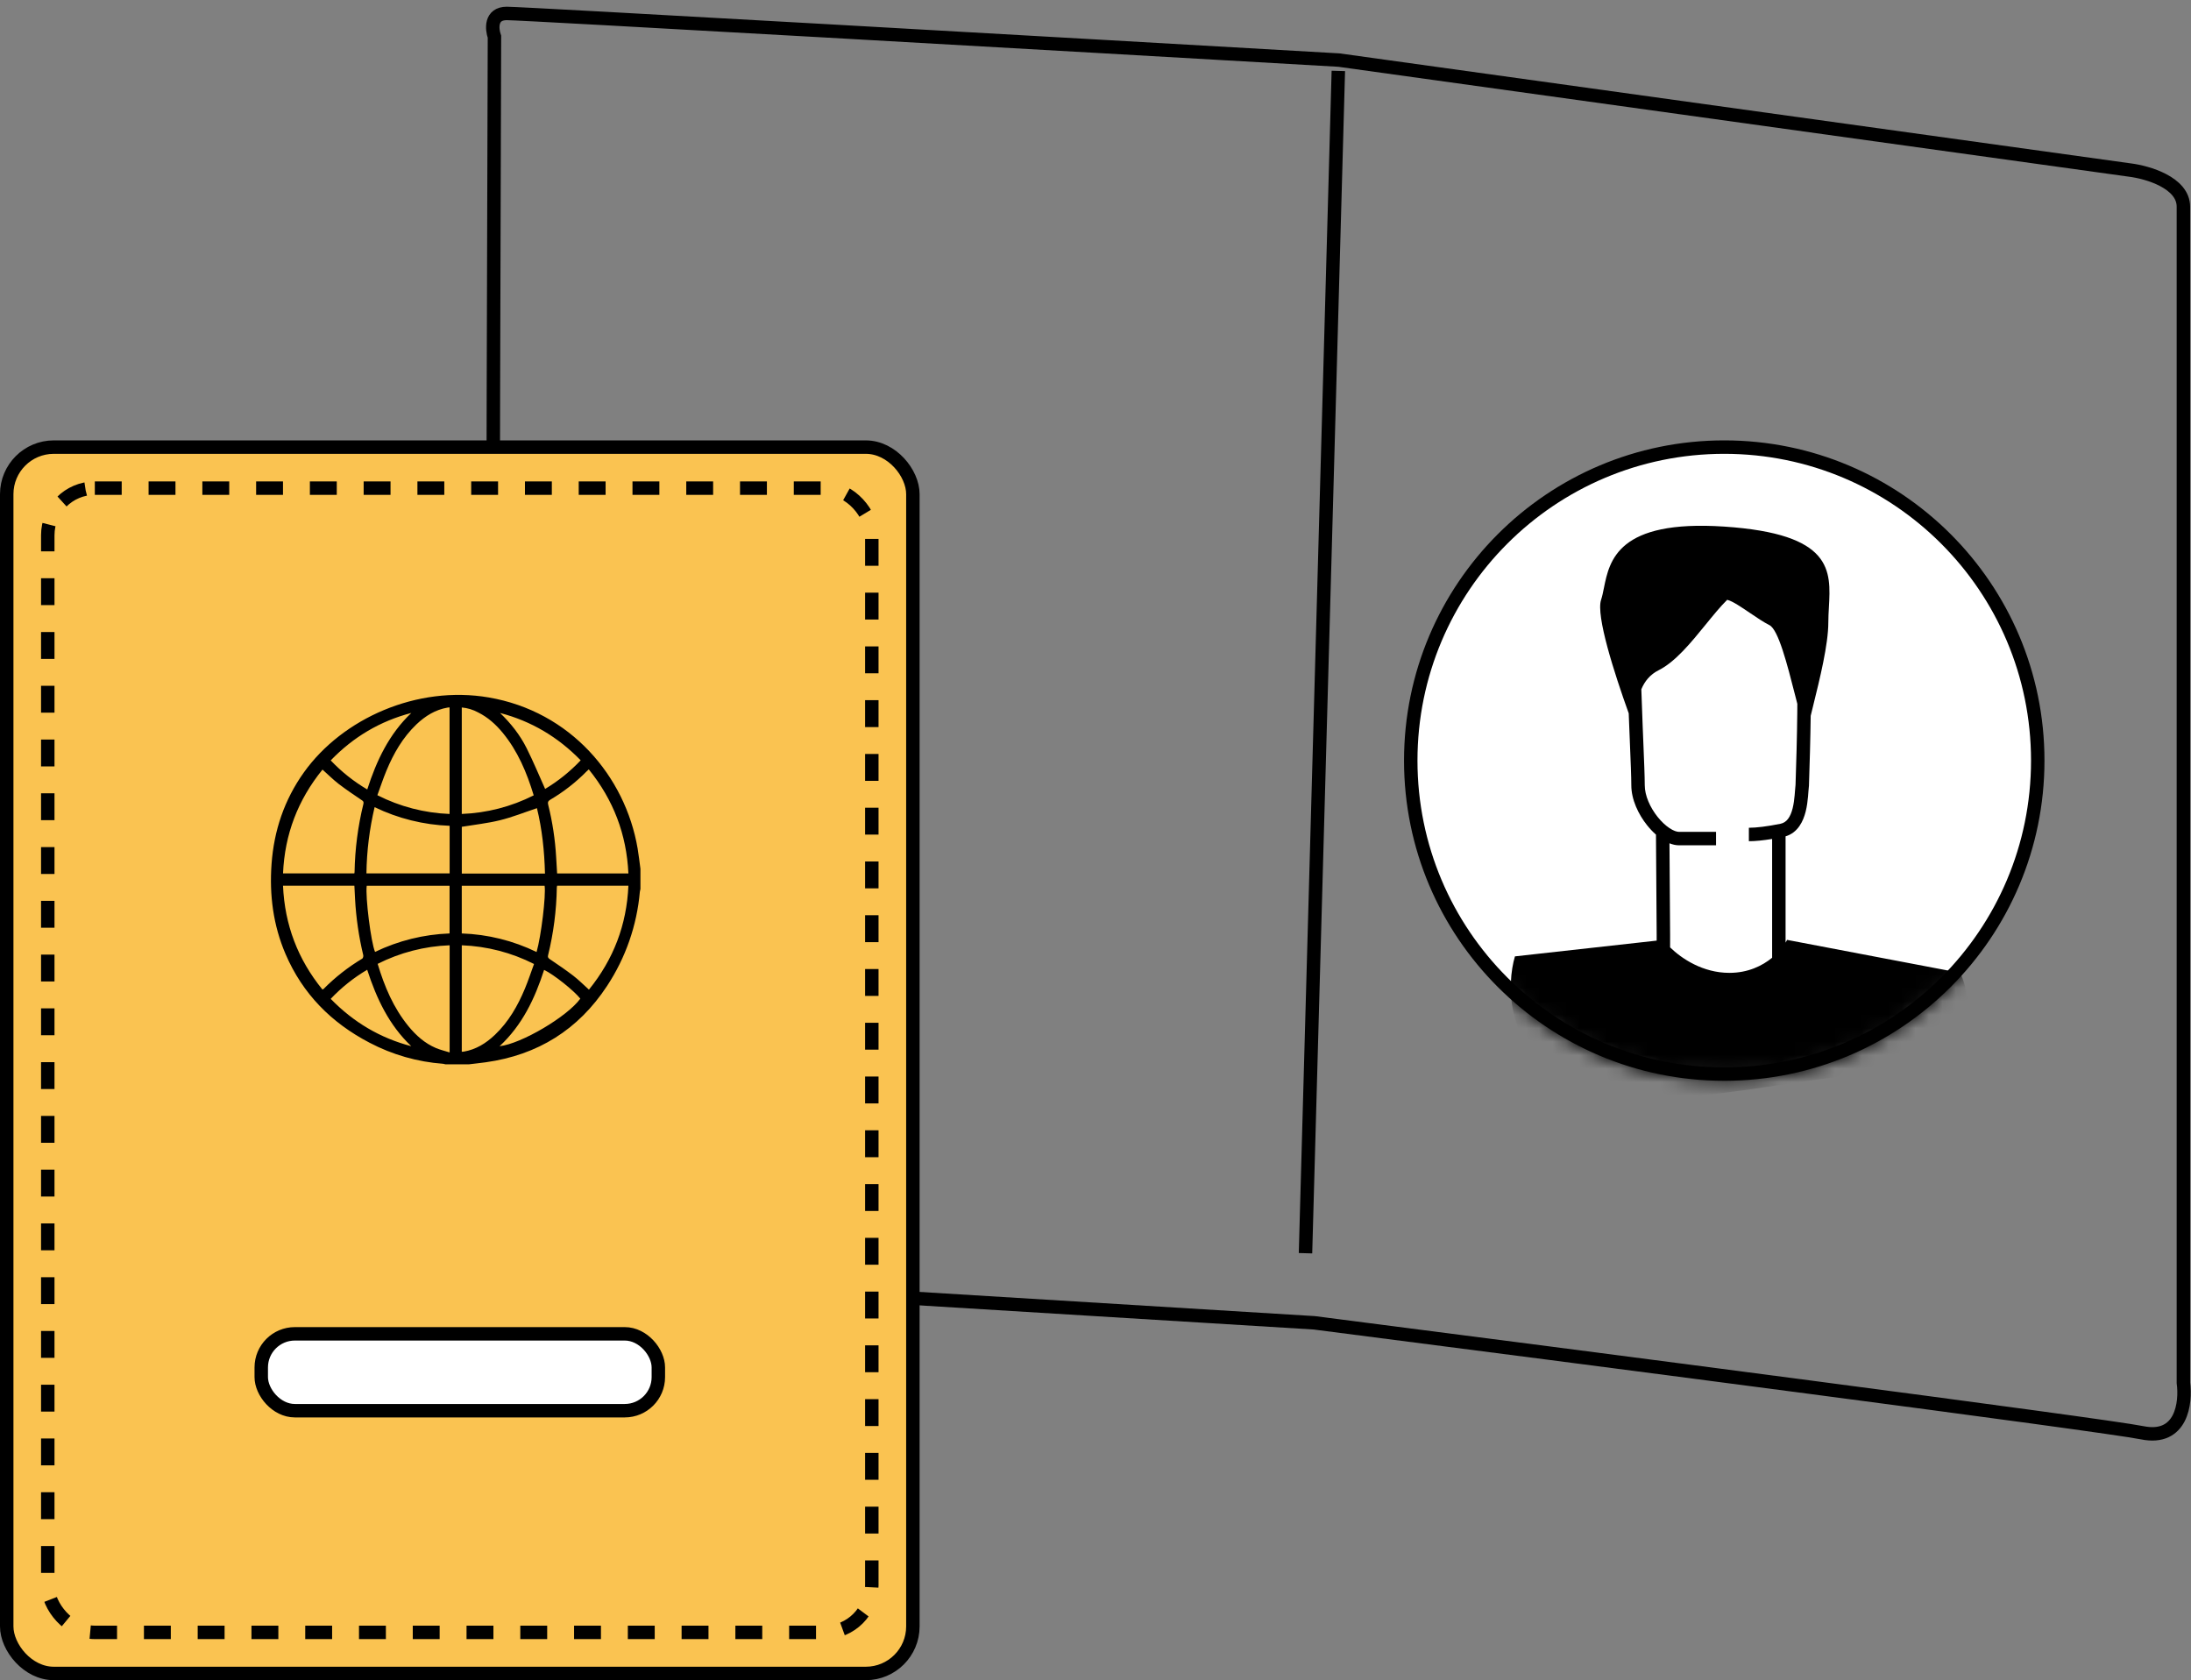 <svg width="163" height="125" viewBox="0 0 163 125" fill="none" xmlns="http://www.w3.org/2000/svg">
<rect x="0" y="0" width="163" height="125" fill="#808080" stroke="none"/>
<path d="M158.45 12.65L99.61 4.47C79.486 3.313 38.931 1 37.705 1C36.479 1 36.581 2.157 36.785 2.735C36.683 32.315 36.54 91.87 36.785 93.457C37.031 95.043 39.748 95.109 41.076 94.944L97.771 98.414C117.078 100.893 156.427 105.999 159.369 106.594C162.311 107.189 162.638 104.363 162.434 102.876V15.377C162.434 13.592 159.778 12.815 158.45 12.65Z" stroke="black"/>
<circle cx="128.276" cy="56.586" r="23.323" fill="white" stroke="black"/>
<mask id="mask0_131_378" style="mask-type:alpha" maskUnits="userSpaceOnUse" x="104" y="32" width="49" height="49">
<circle cx="128.276" cy="56.586" r="23.323" fill="white" stroke="black"/>
</mask>
<g mask="url(#mask0_131_378)">
<path fill-rule="evenodd" clip-rule="evenodd" d="M121.169 53.07C121.182 53.42 121.196 53.768 121.21 54.109C121.223 54.439 121.236 54.762 121.249 55.074L121.249 55.077V55.077C121.31 56.568 121.362 57.824 121.362 58.419C121.362 59.486 121.886 60.585 122.541 61.403C122.744 61.657 122.965 61.891 123.197 62.095L123.248 69.527V69.98L112.705 71.152C112.092 73.197 111.969 77.9 116.386 80.354C120.293 82.525 126.35 81.624 132.601 80.694C135.185 80.31 137.802 79.92 140.313 79.741C147.185 79.25 146.857 74.628 145.835 72.379L132.951 69.925C132.919 69.988 132.882 70.056 132.838 70.129V62.222C133.764 61.944 134.156 61.087 134.335 60.373C134.433 59.979 134.481 59.579 134.51 59.245C134.523 59.095 134.533 58.967 134.54 58.857C134.552 58.703 134.56 58.584 134.574 58.489L134.578 58.462L134.578 58.435C134.628 56.961 134.686 55 134.707 53.254C134.765 53.013 134.829 52.756 134.895 52.488L134.895 52.486L134.895 52.486C135.38 50.526 136.019 47.943 136.019 46.303C136.019 45.934 136.04 45.559 136.061 45.184C136.216 42.447 136.37 39.717 128.276 39.177C120.351 38.649 119.735 41.706 119.325 43.74L119.325 43.74C119.259 44.068 119.198 44.37 119.113 44.625C118.722 45.8 120.083 50.05 121.169 53.07ZM122.107 51.283C122.135 52.193 122.172 53.152 122.209 54.069C122.222 54.394 122.235 54.714 122.248 55.025L122.248 55.026L122.248 55.026C122.309 56.516 122.362 57.801 122.362 58.419C122.362 59.184 122.754 60.069 123.321 60.779C123.601 61.128 123.908 61.415 124.201 61.61C124.502 61.811 124.748 61.889 124.916 61.889H124.922H124.928H124.933H124.939H124.945H124.951H124.956H124.962H124.968H124.974H124.98H124.985H124.991H124.997H125.003H125.009H125.014H125.02H125.026H125.032H125.038H125.044H125.05H125.055H125.061H125.067H125.073H125.079H125.085H125.091H125.097H125.103H125.108H125.114H125.12H125.126H125.132H125.138H125.144H125.15H125.156H125.162H125.168H125.174H125.18H125.186H125.192H125.198H125.204H125.21H125.216H125.222H125.228H125.234H125.24H125.246H125.252H125.258H125.264H125.27H125.276H125.282H125.288H125.294H125.3H125.306H125.312H125.318H125.324H125.33H125.336H125.343H125.349H125.355H125.361H125.367H125.373H125.379H125.385H125.391H125.397H125.403H125.41H125.416H125.422H125.428H125.434H125.44H125.446H125.452H125.458H125.465H125.471H125.477H125.483H125.489H125.495H125.501H125.508H125.514H125.52H125.526H125.532H125.538H125.544H125.551H125.557H125.563H125.569H125.575H125.581H125.588H125.594H125.6H125.606H125.612H125.618H125.625H125.631H125.637H125.643H125.649H125.656H125.662H125.668H125.674H125.68H125.686H125.693H125.699H125.705H125.711H125.717H125.724H125.73H125.736H125.742H125.748H125.754H125.761H125.767H125.773H125.779H125.785H125.792H125.798H125.804H125.81H125.816H125.822H125.829H125.835H125.841H125.847H125.853H125.86H125.866H125.872H125.878H125.884H125.89H125.897H125.903H125.909H125.915H125.921H125.927H125.934H125.94H125.946H125.952H125.958H125.964H125.971H125.977H125.983H125.989H125.995H126.001H126.008H126.014H126.02H126.026H126.032H126.038H126.044H126.051H126.057H126.063H126.069H126.075H126.081H126.087H126.093H126.1H126.106H126.112H126.118H126.124H126.13H126.136H126.142H126.148H126.154H126.161H126.167H126.173H126.179H126.185H126.191H126.197H126.203H126.209H126.215H126.221H126.227H126.233H126.239H126.246H126.252H126.258H126.264H126.27H126.276H126.282H126.288H126.294H126.3H126.306H126.312H126.318H126.324H126.33H126.336H126.342H126.348H126.354H126.36H126.366H126.372H126.377H126.383H126.389H126.395H126.401H126.407H126.413H126.419H126.425H126.431H126.437H126.443H126.449H126.454H126.46H126.466H126.472H126.478H126.484H126.49H126.496H126.501H126.507H126.513H126.519H126.525H126.53H126.536H126.542H126.548H126.554H126.559H126.565H126.571H126.577H126.583H126.588H126.594H126.6H126.606H126.611H126.617H126.623H126.628H126.634H126.64H126.646H126.651H126.657H126.663H126.668H126.674H126.68H126.685H126.691H126.696H126.702H126.708H126.713H126.719H126.724H126.73H126.736H126.741H126.747H126.752H126.758H126.763H126.769H126.774H126.78H126.785H126.791H126.796H126.802H126.807H126.813H126.818H126.824H126.829H126.835H126.84H126.846H126.851H126.856H126.862H126.867H126.872H126.878H126.883H126.889H126.894H126.899H126.905H126.91H126.915H126.92H126.926H126.931H126.936H126.942H126.947H126.952H126.957H126.962H126.968H126.973H126.978H126.983H126.988H126.994H126.999H127.004H127.009H127.014H127.019H127.024H127.029H127.035H127.04H127.045H127.05H127.055H127.06H127.065H127.07H127.075H127.08H127.085H127.09H127.095H127.1H127.105H127.11H127.114H127.119H127.124H127.129H127.134H127.139H127.144H127.149H127.153H127.158H127.163H127.168H127.173H127.177H127.182H127.187H127.192H127.196H127.201H127.206H127.21H127.215H127.22H127.224H127.229H127.234H127.238H127.243H127.247H127.252H127.257H127.261H127.266H127.27H127.275H127.279H127.284H127.288H127.293H127.297H127.302H127.306H127.31H127.315H127.319H127.324H127.328H127.332H127.337H127.341H127.345H127.35H127.354H127.358H127.362H127.367H127.371H127.375H127.379H127.384H127.388H127.392H127.396H127.4H127.404H127.408H127.413H127.417H127.421H127.425H127.429H127.433H127.437H127.441H127.445H127.449H127.453H127.457H127.461H127.464H127.468H127.472H127.476H127.48H127.484H127.488H127.491H127.495H127.499H127.503H127.507H127.51H127.514H127.518H127.521H127.525H127.529H127.532H127.536H127.54H127.543H127.547H127.55H127.554H127.557H127.561H127.564H127.568H127.571H127.575H127.578H127.582H127.585H127.589H127.592H127.595H127.599H127.602H127.605H127.609H127.612H127.615H127.618H127.622H127.625H127.628H127.631H127.634H127.637H127.641H127.644H127.647H127.65H127.653H127.656H127.659H127.662H127.665V62.889H127.662H127.659H127.656H127.653H127.65H127.647H127.644H127.641H127.637H127.634H127.631H127.628H127.625H127.622H127.618H127.615H127.612H127.609H127.605H127.602H127.599H127.595H127.592H127.589H127.585H127.582H127.578H127.575H127.571H127.568H127.564H127.561H127.557H127.554H127.55H127.547H127.543H127.54H127.536H127.532H127.529H127.525H127.521H127.518H127.514H127.51H127.507H127.503H127.499H127.495H127.491H127.488H127.484H127.48H127.476H127.472H127.468H127.464H127.461H127.457H127.453H127.449H127.445H127.441H127.437H127.433H127.429H127.425H127.421H127.417H127.413H127.408H127.404H127.4H127.396H127.392H127.388H127.384H127.379H127.375H127.371H127.367H127.362H127.358H127.354H127.35H127.345H127.341H127.337H127.332H127.328H127.324H127.319H127.315H127.31H127.306H127.302H127.297H127.293H127.288H127.284H127.279H127.275H127.27H127.266H127.261H127.257H127.252H127.247H127.243H127.238H127.234H127.229H127.224H127.22H127.215H127.21H127.206H127.201H127.196H127.192H127.187H127.182H127.177H127.173H127.168H127.163H127.158H127.153H127.149H127.144H127.139H127.134H127.129H127.124H127.119H127.114H127.11H127.105H127.1H127.095H127.09H127.085H127.08H127.075H127.07H127.065H127.06H127.055H127.05H127.045H127.04H127.035H127.029H127.024H127.019H127.014H127.009H127.004H126.999H126.994H126.988H126.983H126.978H126.973H126.968H126.962H126.957H126.952H126.947H126.942H126.936H126.931H126.926H126.92H126.915H126.91H126.905H126.899H126.894H126.889H126.883H126.878H126.872H126.867H126.862H126.856H126.851H126.846H126.84H126.835H126.829H126.824H126.818H126.813H126.807H126.802H126.796H126.791H126.785H126.78H126.774H126.769H126.763H126.758H126.752H126.747H126.741H126.736H126.73H126.724H126.719H126.713H126.708H126.702H126.696H126.691H126.685H126.68H126.674H126.668H126.663H126.657H126.651H126.646H126.64H126.634H126.628H126.623H126.617H126.611H126.606H126.6H126.594H126.588H126.583H126.577H126.571H126.565H126.559H126.554H126.548H126.542H126.536H126.53H126.525H126.519H126.513H126.507H126.501H126.496H126.49H126.484H126.478H126.472H126.466H126.46H126.454H126.449H126.443H126.437H126.431H126.425H126.419H126.413H126.407H126.401H126.395H126.389H126.383H126.377H126.372H126.366H126.36H126.354H126.348H126.342H126.336H126.33H126.324H126.318H126.312H126.306H126.3H126.294H126.288H126.282H126.276H126.27H126.264H126.258H126.252H126.246H126.239H126.233H126.227H126.221H126.215H126.209H126.203H126.197H126.191H126.185H126.179H126.173H126.167H126.161H126.154H126.148H126.142H126.136H126.13H126.124H126.118H126.112H126.106H126.1H126.093H126.087H126.081H126.075H126.069H126.063H126.057H126.051H126.044H126.038H126.032H126.026H126.02H126.014H126.008H126.001H125.995H125.989H125.983H125.977H125.971H125.964H125.958H125.952H125.946H125.94H125.934H125.927H125.921H125.915H125.909H125.903H125.897H125.89H125.884H125.878H125.872H125.866H125.86H125.853H125.847H125.841H125.835H125.829H125.822H125.816H125.81H125.804H125.798H125.792H125.785H125.779H125.773H125.767H125.761H125.754H125.748H125.742H125.736H125.73H125.724H125.717H125.711H125.705H125.699H125.693H125.686H125.68H125.674H125.668H125.662H125.656H125.649H125.643H125.637H125.631H125.625H125.618H125.612H125.606H125.6H125.594H125.588H125.581H125.575H125.569H125.563H125.557H125.551H125.544H125.538H125.532H125.526H125.52H125.514H125.508H125.501H125.495H125.489H125.483H125.477H125.471H125.465H125.458H125.452H125.446H125.44H125.434H125.428H125.422H125.416H125.41H125.403H125.397H125.391H125.385H125.379H125.373H125.367H125.361H125.355H125.349H125.343H125.336H125.33H125.324H125.318H125.312H125.306H125.3H125.294H125.288H125.282H125.276H125.27H125.264H125.258H125.252H125.246H125.24H125.234H125.228H125.222H125.216H125.21H125.204H125.198H125.192H125.186H125.18H125.174H125.168H125.162H125.156H125.15H125.144H125.138H125.132H125.126H125.12H125.114H125.108H125.103H125.097H125.091H125.085H125.079H125.073H125.067H125.061H125.055H125.05H125.044H125.038H125.032H125.026H125.02H125.014H125.009H125.003H124.997H124.991H124.985H124.98H124.974H124.968H124.962H124.956H124.951H124.945H124.939H124.933H124.928H124.922H124.916C124.674 62.889 124.433 62.833 124.201 62.739L124.248 69.522L124.248 69.525L124.248 70.484C125.11 71.323 126.685 72.379 128.657 72.379C130.043 72.379 131.104 71.856 131.838 71.254V62.416C131.172 62.524 130.582 62.584 130.108 62.584V61.584C130.671 61.584 131.478 61.483 132.454 61.288C132.919 61.195 133.199 60.794 133.365 60.13C133.444 59.811 133.486 59.472 133.514 59.157C133.523 59.055 133.531 58.948 133.539 58.843L133.539 58.843L133.539 58.843L133.539 58.843C133.552 58.667 133.564 58.5 133.58 58.377C133.631 56.853 133.691 54.824 133.709 53.054C133.711 52.819 133.713 52.589 133.713 52.365C133.662 52.167 133.611 51.966 133.559 51.764C132.954 49.392 132.302 46.84 131.635 46.507C131.212 46.295 130.693 45.944 130.187 45.601C129.538 45.161 128.909 44.735 128.525 44.633L128.493 44.626C127.98 45.132 127.445 45.79 126.888 46.475C125.805 47.807 124.638 49.242 123.389 49.867C122.752 50.185 122.351 50.693 122.107 51.283Z" fill="black"/>
</g>
<path d="M99.566 5.276L97.123 93.237" stroke="black"/>
<rect x="0.5" y="33.264" width="67.414" height="91.237" rx="3.5" fill="#FAC351" stroke="black"/>
<rect x="3.554" y="36.318" width="61.305" height="85.128" rx="3.5" fill="#FAC351" stroke="black" stroke-dasharray="2 2"/>
<g clip-path="url(#clip0_131_378)">
<path d="M47.645 64.635V66.138C47.626 66.206 47.612 66.274 47.602 66.344C47.383 68.847 46.544 71.256 45.161 73.354C43.021 76.614 39.997 78.492 36.139 79.031C35.716 79.089 35.291 79.134 34.867 79.185H33.149C33.09 79.167 33.03 79.153 32.969 79.144C31.055 79.003 29.191 78.469 27.493 77.576C24.65 76.096 22.512 73.938 21.241 70.973C20.325 68.834 20.035 66.591 20.202 64.28C20.383 61.789 21.149 59.51 22.606 57.467C25.479 53.445 31.029 50.976 36.356 51.888C42.431 52.927 46.516 57.742 47.436 63.124C47.521 63.625 47.576 64.131 47.645 64.635ZM23.985 73.617C24.032 73.599 24.052 73.596 24.063 73.585C24.926 72.712 25.895 71.952 26.947 71.322C27.006 71.287 27.043 71.142 27.025 71.064C26.695 69.691 26.491 68.289 26.414 66.878C26.396 66.552 26.381 66.224 26.365 65.895H21.055C21.181 68.804 22.155 71.365 23.985 73.617ZM23.992 57.256C22.161 59.511 21.181 62.075 21.057 64.978H26.362C26.37 64.945 26.375 64.911 26.378 64.877C26.408 63.169 26.628 61.469 27.036 59.809C27.076 59.651 27.013 59.592 26.898 59.52C26.32 59.128 25.742 58.742 25.189 58.317C24.774 57.995 24.401 57.621 23.992 57.256ZM43.8 57.243C43.728 57.31 43.68 57.35 43.637 57.393C42.833 58.209 41.925 58.916 40.938 59.497C40.761 59.601 40.741 59.706 40.785 59.882C41.103 61.157 41.3 62.459 41.375 63.77C41.4 64.177 41.421 64.583 41.447 64.982H46.75C46.614 62.075 45.639 59.511 43.804 57.243H43.8ZM41.445 65.894C41.436 65.938 41.429 65.982 41.425 66.027C41.398 67.726 41.18 69.416 40.775 71.066C40.737 71.216 40.788 71.283 40.909 71.362C41.499 71.763 42.093 72.163 42.658 72.598C43.059 72.907 43.416 73.271 43.815 73.627C45.643 71.37 46.624 68.808 46.75 65.894H41.445ZM34.354 70.327V78.249C34.412 78.245 34.455 78.246 34.499 78.239C35.414 78.083 36.161 77.615 36.822 76.987C37.839 76.019 38.52 74.829 39.052 73.549C39.301 72.951 39.503 72.334 39.729 71.719C38.059 70.871 36.226 70.396 34.354 70.327ZM33.446 60.557V52.629C33.387 52.634 33.344 52.635 33.302 52.642C32.387 52.799 31.639 53.267 30.978 53.895C29.966 54.864 29.281 56.053 28.75 57.334C28.502 57.932 28.299 58.548 28.075 59.161C29.743 60.009 31.576 60.486 33.446 60.557ZM39.706 59.176C39.192 57.475 38.519 55.872 37.382 54.497C36.876 53.885 36.291 53.364 35.575 53.004C35.197 52.799 34.782 52.673 34.354 52.634V60.556C36.217 60.486 38.042 60.014 39.706 59.172V59.176ZM33.451 70.327C31.587 70.396 29.76 70.868 28.096 71.709C28.602 73.395 29.27 74.983 30.388 76.349C30.95 77.034 31.6 77.617 32.424 77.968C32.745 78.104 33.089 78.185 33.451 78.299V70.327ZM33.451 61.438C31.514 61.367 29.614 60.895 27.869 60.051C27.488 61.667 27.283 63.32 27.261 64.98H33.451L33.451 61.438ZM33.446 65.899H27.283C27.171 66.715 27.602 70.145 27.903 70.82C29.636 69.984 31.523 69.517 33.446 69.447L33.446 65.899ZM40.544 64.99C40.503 63.312 40.327 61.68 39.946 60.126C39.011 60.438 38.122 60.796 37.199 61.023C36.276 61.251 35.308 61.354 34.356 61.512V64.99H40.544ZM40.516 65.899H34.353V69.447C36.285 69.511 38.181 69.982 39.919 70.828C40.262 69.635 40.623 66.628 40.517 65.897L40.516 65.899ZM40.479 72.157C39.789 74.292 38.855 76.268 37.165 77.837C38.796 77.652 42.215 75.626 43.173 74.296C42.682 73.685 41.21 72.51 40.479 72.157ZM40.556 58.694C41.531 58.109 42.421 57.392 43.2 56.565C41.508 54.83 39.527 53.651 37.201 53.043C38.003 53.812 38.683 54.674 39.176 55.658C39.67 56.643 40.093 57.666 40.555 58.694H40.556ZM30.602 53.041C28.271 53.651 26.284 54.831 24.603 56.573C25.404 57.416 26.319 58.144 27.322 58.734C28.011 56.589 28.946 54.611 30.602 53.041ZM24.603 74.312C26.29 76.046 28.272 77.225 30.597 77.835C28.943 76.268 28.012 74.29 27.317 72.147C26.315 72.739 25.401 73.469 24.601 74.314L24.603 74.312Z" fill="black"/>
</g>
<rect x="19.436" y="99.234" width="29.542" height="5.719" rx="2.5" fill="white" stroke="black"/>
<defs>
<clipPath id="clip0_131_378">
<rect width="27.488" height="27.488" fill="white" transform="translate(20.158 51.7)"/>
</clipPath>
</defs>
</svg>
